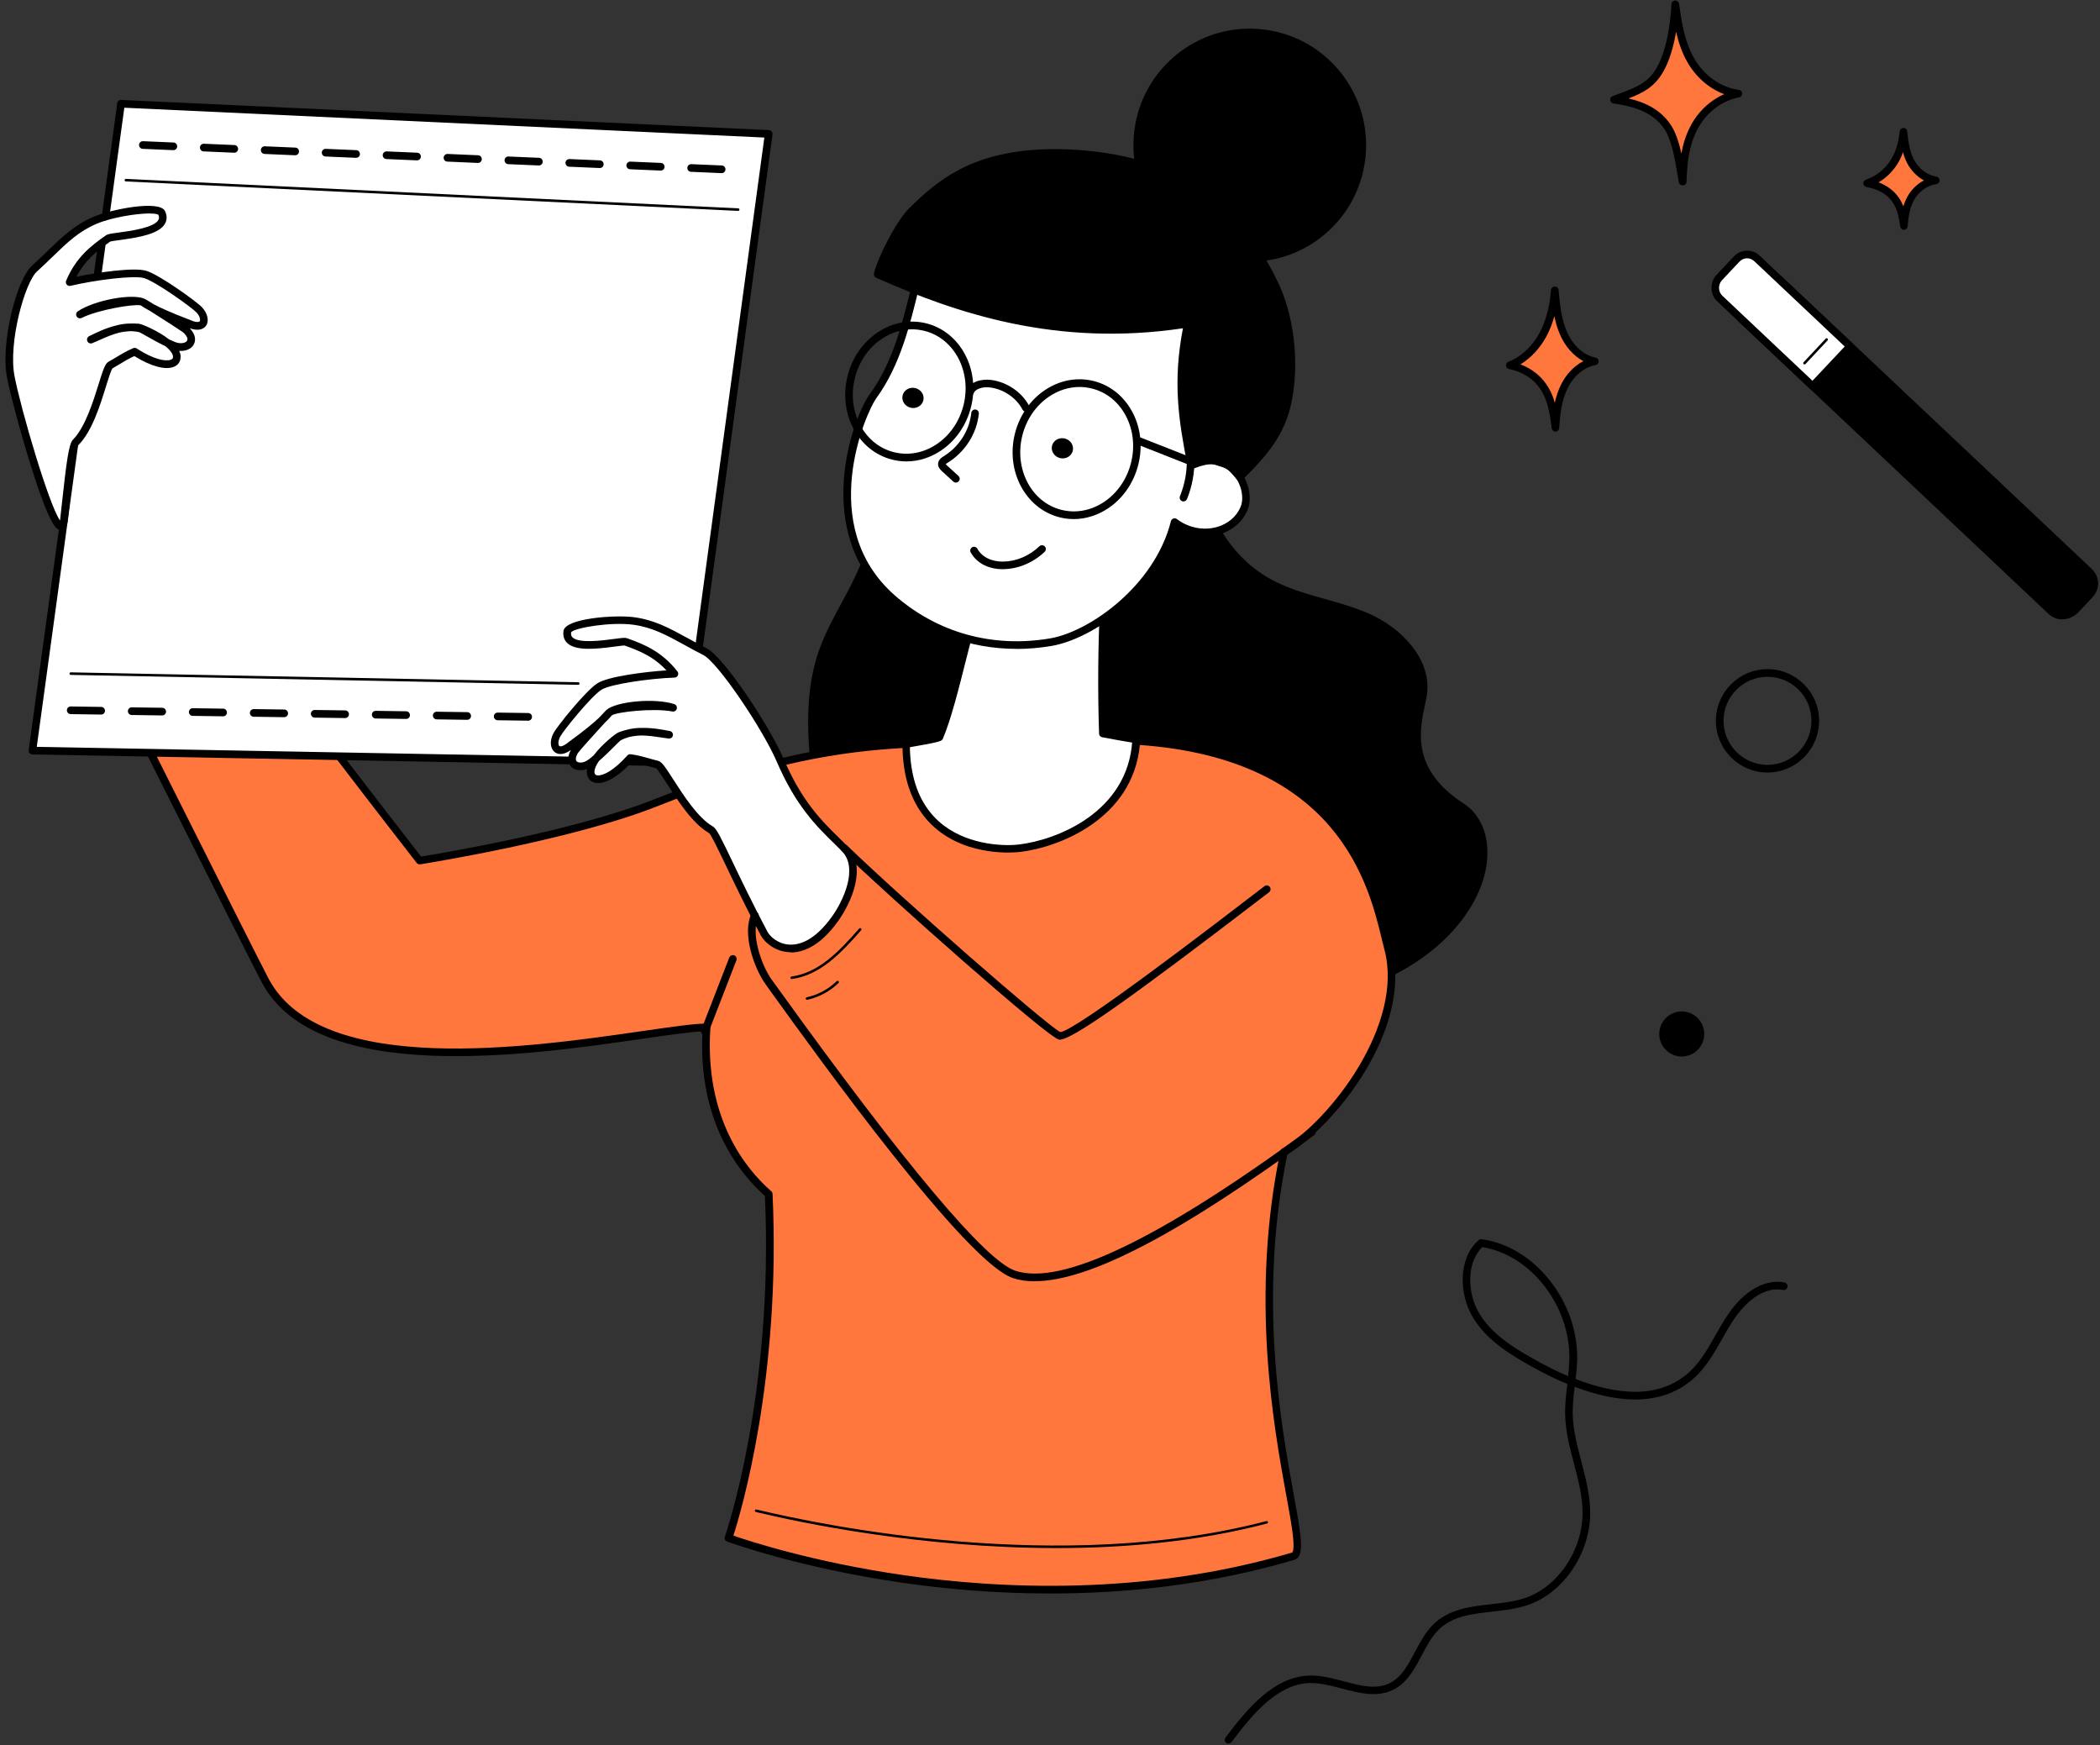 <svg width="284" height="236" viewBox="0 0 284 236" fill="none" xmlns="http://www.w3.org/2000/svg">
<rect x="0" y="0" width="284" height="236" fill="#333333" stroke="none"/>
<g clip-path="url(#clip0_2448_1452)">
<path d="M204.186 49.395C206.125 48.646 207.68 47.079 208.675 45.245C209.659 43.411 210.122 41.331 210.279 39.261C210.456 41.233 210.653 43.244 211.441 45.058C212.238 46.872 213.754 48.479 215.693 48.853C213.833 49.169 212.327 50.638 211.51 52.343C210.693 54.049 210.466 55.961 210.358 57.854C210.122 56.08 209.866 54.256 208.97 52.708C208.015 51.052 206.332 49.839 204.176 49.405L204.186 49.395Z" fill="#FF773D"/>
<path d="M210.368 58.357C210.112 58.357 209.895 58.169 209.856 57.913C209.639 56.286 209.393 54.443 208.537 52.954C207.621 51.377 206.047 50.292 204.088 49.898C203.861 49.849 203.694 49.662 203.674 49.435C203.655 49.208 203.792 48.991 203.999 48.912C205.712 48.252 207.208 46.862 208.212 44.998C209.059 43.421 209.58 41.479 209.758 39.221C209.777 38.955 210.004 38.748 210.269 38.748C210.535 38.748 210.762 38.955 210.781 39.221C210.958 41.124 211.136 43.106 211.903 44.851C212.73 46.734 214.177 48.045 215.782 48.35C216.028 48.4 216.205 48.617 216.195 48.863C216.195 49.109 216.008 49.326 215.772 49.366C214.227 49.632 212.799 50.825 211.963 52.57C211.175 54.216 210.968 56.099 210.86 57.883C210.84 58.15 210.634 58.357 210.368 58.367C210.368 58.367 210.358 58.367 210.348 58.367L210.368 58.357ZM205.623 49.267C207.257 49.879 208.586 50.973 209.433 52.442C209.807 53.083 210.073 53.763 210.269 54.463C210.447 53.664 210.693 52.875 211.057 52.116C211.766 50.628 212.868 49.474 214.138 48.834C212.819 48.133 211.687 46.872 210.978 45.255C210.624 44.447 210.378 43.599 210.21 42.751C209.935 43.746 209.571 44.663 209.128 45.492C208.251 47.108 207.031 48.419 205.623 49.267Z" fill="black"/>
<path d="M252.518 24.769C254.083 24.257 255.333 23.182 256.13 21.93C256.928 20.678 257.292 19.249 257.43 17.829C257.577 19.18 257.725 20.56 258.375 21.802C259.014 23.044 260.235 24.148 261.8 24.405C260.304 24.622 259.083 25.627 258.424 26.79C257.764 27.954 257.587 29.275 257.499 30.566C257.312 29.354 257.105 28.102 256.386 27.037C255.618 25.903 254.26 25.065 252.528 24.779L252.518 24.769Z" fill="#FF773D"/>
<path d="M257.499 31.079C257.243 31.079 257.026 30.891 256.987 30.645C256.81 29.501 256.623 28.308 255.953 27.332C255.235 26.278 253.985 25.548 252.429 25.292C252.193 25.252 252.016 25.055 251.996 24.819C251.977 24.582 252.124 24.365 252.351 24.286C253.709 23.843 254.9 22.906 255.688 21.654C256.367 20.589 256.761 19.317 256.908 17.78C256.928 17.513 257.154 17.316 257.42 17.306C257.686 17.306 257.902 17.504 257.932 17.77C258.07 19.061 258.217 20.392 258.818 21.555C259.468 22.807 260.6 23.675 261.869 23.882C262.115 23.921 262.302 24.138 262.302 24.395C262.302 24.651 262.115 24.868 261.859 24.897C260.639 25.075 259.517 25.873 258.857 27.027C258.237 28.121 258.08 29.383 257.991 30.576C257.971 30.842 257.765 31.049 257.499 31.059H257.479L257.499 31.079ZM254.044 24.651C255.215 25.095 256.17 25.814 256.81 26.751C257.056 27.116 257.253 27.51 257.41 27.904C257.548 27.441 257.735 26.987 257.981 26.544C258.513 25.607 259.29 24.858 260.196 24.395C259.251 23.882 258.444 23.064 257.912 22.038C257.666 21.565 257.489 21.082 257.361 20.589C257.144 21.171 256.889 21.713 256.574 22.216C255.924 23.231 255.058 24.069 254.044 24.661V24.651Z" fill="black"/>
<path d="M218.271 13.471C221.126 12.397 223.094 11.845 224.482 9.429C225.87 7.014 226.421 3.278 226.559 0.586C226.923 3.12 227.307 5.703 228.577 7.99C229.847 10.277 232.19 12.278 235.103 12.653C232.347 13.166 230.162 15.137 229.03 17.375C227.888 19.613 227.652 22.107 227.573 24.542C227.14 22.265 226.805 18.893 225.398 16.942C223.892 14.861 221.519 13.895 218.281 13.452L218.271 13.471Z" fill="#FF773D"/>
<path d="M227.554 25.075C227.307 25.075 227.091 24.897 227.052 24.661C226.973 24.247 226.894 23.793 226.815 23.32C226.471 21.289 226.047 18.765 224.965 17.267C223.655 15.453 221.569 14.447 218.202 13.994C217.966 13.964 217.789 13.777 217.759 13.54C217.73 13.304 217.867 13.077 218.094 12.998C218.34 12.909 218.566 12.821 218.803 12.732C221.244 11.825 222.858 11.234 224.039 9.183C225.585 6.502 225.959 2.272 226.047 0.567C226.057 0.301 226.274 0.094 226.54 0.074C226.796 0.054 227.032 0.251 227.071 0.517C227.426 2.972 227.79 5.516 229.03 7.744C230.379 10.179 232.672 11.825 235.163 12.15C235.419 12.18 235.606 12.397 235.615 12.643C235.615 12.9 235.448 13.117 235.192 13.166C232.81 13.61 230.674 15.276 229.483 17.622C228.371 19.811 228.154 22.255 228.085 24.572C228.085 24.838 227.869 25.045 227.613 25.075C227.603 25.075 227.583 25.075 227.573 25.075H227.554ZM220.21 13.304C222.819 13.905 224.581 14.98 225.801 16.666C226.599 17.76 227.061 19.258 227.386 20.767C227.603 19.544 227.967 18.332 228.558 17.168C229.581 15.147 231.245 13.58 233.184 12.732C231.107 11.963 229.286 10.376 228.124 8.266C227.416 6.994 226.983 5.654 226.668 4.293C226.362 6.107 225.831 8.138 224.925 9.715C223.754 11.746 222.238 12.545 220.21 13.324V13.304Z" fill="black"/>
<path d="M277.373 82.609L235.508 43.126L240.577 37.733L282.442 77.216C283.367 78.084 283.594 79.356 282.54 80.469L280.631 82.5C279.617 83.427 278.308 83.466 277.382 82.599L277.373 82.609Z" fill="black"/>
<path d="M278.898 83.752C278.219 83.752 277.56 83.496 277.018 82.983L235.154 43.5C234.947 43.303 234.937 42.978 235.134 42.771L240.203 37.378C240.302 37.28 240.43 37.221 240.568 37.221C240.705 37.221 240.833 37.27 240.932 37.358L282.796 76.841C283.367 77.384 283.702 78.034 283.751 78.715C283.8 79.464 283.515 80.193 282.924 80.824L281.015 82.855C281.015 82.855 280.995 82.875 280.985 82.885C280.365 83.457 279.627 83.742 278.908 83.742L278.898 83.752ZM277.727 82.234C278.455 82.914 279.45 82.885 280.267 82.145L282.166 80.124C282.57 79.7 282.757 79.257 282.718 78.793C282.688 78.37 282.472 77.956 282.088 77.601L240.597 38.472L236.236 43.106L277.727 82.234Z" fill="black"/>
<path d="M245.144 52.215L232.574 40.355C231.776 39.606 231.796 38.344 232.485 37.556L234.838 35.051C235.645 34.194 236.846 34.214 237.633 34.963L250.204 46.822L245.134 52.215H245.144Z" fill="white"/>
<path d="M245.144 52.728C245.016 52.728 244.888 52.678 244.79 52.59L232.22 40.73C231.255 39.813 231.196 38.236 232.102 37.21L234.464 34.697C235.439 33.661 236.955 33.612 237.988 34.588L250.558 46.448C250.765 46.645 250.775 46.97 250.578 47.177L245.509 52.57C245.41 52.678 245.272 52.728 245.134 52.728H245.144ZM236.275 34.923C235.891 34.923 235.517 35.081 235.212 35.406L232.86 37.91C232.328 38.512 232.358 39.448 232.919 39.981L245.115 51.485L249.476 46.852L237.279 35.347C236.984 35.071 236.63 34.923 236.275 34.923Z" fill="black"/>
<path d="M244.032 49.277C244.032 49.277 243.944 49.258 243.914 49.228C243.845 49.159 243.845 49.05 243.914 48.981L246.907 45.787C246.976 45.718 247.084 45.718 247.153 45.787C247.222 45.856 247.222 45.965 247.153 46.034L244.16 49.228C244.16 49.228 244.082 49.277 244.032 49.277Z" fill="black"/>
<path d="M239.033 104.455C235.184 104.455 232.054 101.32 232.054 97.465C232.054 93.611 235.184 90.476 239.033 90.476C242.882 90.476 246.012 93.611 246.012 97.465C246.012 101.32 242.882 104.455 239.033 104.455ZM239.033 91.511C235.755 91.511 233.087 94.182 233.087 97.465C233.087 100.748 235.755 103.42 239.033 103.42C242.311 103.42 244.978 100.748 244.978 97.465C244.978 94.182 242.311 91.511 239.033 91.511Z" fill="black"/>
<path d="M224.907 139.807C224.907 138.407 226.039 137.274 227.436 137.274C228.834 137.274 229.966 138.407 229.966 139.807C229.966 141.207 228.834 142.341 227.436 142.341C226.039 142.341 224.907 141.207 224.907 139.807Z" fill="black"/>
<path d="M227.436 142.854C225.763 142.854 224.395 141.483 224.395 139.807C224.395 138.131 225.763 136.761 227.436 136.761C229.11 136.761 230.478 138.131 230.478 139.807C230.478 141.483 229.11 142.854 227.436 142.854ZM227.436 137.796C226.324 137.796 225.428 138.703 225.428 139.807C225.428 140.912 226.334 141.818 227.436 141.818C228.539 141.818 229.444 140.912 229.444 139.807C229.444 138.703 228.539 137.796 227.436 137.796Z" fill="black"/>
<path d="M161.968 57.046C160.462 65.445 164.271 74.85 171.782 78.862C175.877 81.051 180.651 81.573 184.903 83.427C189.156 85.28 193.152 89.332 192.463 93.916C192.01 96.963 189.205 103.607 197.68 109.088C204.679 113.604 200.062 131.398 175.601 135.361C168.11 136.574 173.613 131.437 166.378 129.131C159.231 126.853 153.237 121.668 149.033 115.457C144.83 109.236 142.291 102.03 140.578 94.725C138.609 86.306 137.723 77.216 141.001 69.211C144.279 61.216 152.764 54.847 161.958 57.046H161.968Z" fill="black"/>
<path d="M173.701 136.061C171.368 136.061 170.827 135.016 170.345 133.518C169.912 132.167 169.419 130.639 166.23 129.633C159.467 127.484 153.217 122.555 148.61 115.753C144.87 110.232 142.084 103.39 140.076 94.843C137.556 84.107 137.703 75.905 140.528 69.014C143.718 61.236 152.351 54.216 162.086 56.543C162.352 56.602 162.519 56.868 162.47 57.134C160.934 65.682 164.95 74.633 172.018 78.409C174.253 79.602 176.753 80.312 179.184 80.992C181.153 81.544 183.19 82.126 185.1 82.954C189.402 84.827 193.703 89.086 192.965 93.995C192.906 94.389 192.808 94.853 192.709 95.336C191.961 98.806 190.839 104.061 197.956 108.655C200.584 110.35 201.706 113.82 200.899 117.714C199.491 124.438 192.05 133.222 175.68 135.874C174.902 136.002 174.243 136.061 173.691 136.061H173.701ZM158.296 57.124C150.618 57.124 144.121 63 141.493 69.408C138.757 76.082 138.629 84.097 141.09 94.606C143.058 103.025 145.805 109.749 149.466 115.171C153.935 121.776 159.999 126.557 166.545 128.647C170.246 129.821 170.866 131.782 171.329 133.202C171.792 134.632 172.038 135.42 175.532 134.858C191.38 132.295 198.566 123.906 199.905 117.507C200.623 114.047 199.678 110.991 197.414 109.532C189.697 104.553 190.957 98.648 191.715 95.129C191.823 94.646 191.912 94.222 191.961 93.857C192.611 89.48 188.654 85.635 184.706 83.91C182.856 83.102 180.858 82.54 178.918 81.987C176.438 81.288 173.878 80.568 171.546 79.316C164.232 75.402 160.009 66.263 161.387 57.44C160.344 57.223 159.31 57.124 158.296 57.124Z" fill="black"/>
<path d="M132.546 36.727C135.026 48.844 121.452 66.017 116.501 77.344C114.886 81.031 112.553 84.383 111.224 88.179C109.649 92.694 109.6 97.594 110.033 102.355C110.85 111.356 113.548 120.583 119.857 127.031C126.177 133.478 136.739 136.288 144.535 131.743C151.376 127.75 154.497 119.174 154.064 111.257C153.63 103.341 150.264 95.918 146.701 88.829C138.156 71.824 144.161 51.397 132.536 36.727H132.546Z" fill="black"/>
<path d="M135.931 134.464C130.134 134.464 123.991 131.98 119.493 127.386C113.852 121.628 110.496 113.219 109.521 102.395C108.99 96.49 109.374 91.915 110.742 88.001C111.519 85.763 112.661 83.654 113.764 81.613C114.551 80.164 115.358 78.656 116.028 77.137C117.455 73.864 119.591 70.128 121.845 66.175C127.436 56.385 133.766 45.285 132.033 36.826C131.984 36.59 132.102 36.353 132.319 36.254C132.535 36.156 132.791 36.215 132.939 36.402C139.426 44.585 140.469 54.295 141.582 64.578C142.458 72.662 143.354 81.031 147.163 88.593C150.677 95.573 154.132 103.075 154.575 111.218C155.057 120.199 151.218 128.421 144.791 132.177C142.153 133.715 139.091 134.454 135.922 134.454L135.931 134.464ZM133.323 38.65C133.904 47.148 127.998 57.489 122.751 66.697C120.507 70.631 118.39 74.338 116.983 77.561C116.294 79.129 115.477 80.647 114.679 82.116C113.596 84.117 112.474 86.187 111.726 88.356C110.407 92.132 110.043 96.558 110.565 102.316C111.519 112.894 114.778 121.096 120.251 126.676C126.885 133.449 137.221 135.43 144.298 131.3C150.401 127.741 154.044 119.884 153.571 111.287C153.138 103.341 149.722 95.957 146.267 89.066C142.379 81.327 141.464 72.869 140.587 64.696C139.564 55.242 138.599 46.271 133.343 38.65H133.323Z" fill="black"/>
<path d="M149.16 99.171C148.933 92.714 149.041 86.335 149.307 81.515C146.708 80.213 143.893 79.296 141.019 78.833C139.729 78.626 138.273 78.547 137.278 79.326C136.658 79.819 133.705 77.206 133.4 77.926C131.303 82.855 129.157 94.735 127.061 99.664C126.903 100.048 117.03 101.399 116.873 101.774C116.193 103.381 121.233 109.867 121.735 110.203C148.657 128.125 163.177 101.281 163.177 101.281C163.177 101.281 156.729 100.62 149.15 99.161L149.16 99.171Z" fill="white"/>
<path d="M139.582 116.896C133.775 116.896 127.701 114.806 121.451 110.636C121.106 110.4 115.525 103.627 116.391 101.576C116.548 101.192 116.578 101.123 121.884 100.206C123.656 99.9 126.038 99.486 126.648 99.289C127.662 96.835 128.705 92.684 129.719 88.662C130.763 84.511 131.845 80.223 132.908 77.719C132.987 77.532 133.145 77.384 133.342 77.325C133.834 77.167 134.454 77.502 135.497 78.113C135.96 78.389 136.728 78.833 137.013 78.873C138.194 77.995 139.809 78.123 141.088 78.33C144.022 78.803 146.867 79.72 149.524 81.061C149.711 81.15 149.82 81.347 149.81 81.554C149.524 86.838 149.465 93.079 149.652 98.757C156.946 100.137 163.168 100.788 163.227 100.788C163.394 100.807 163.551 100.906 163.63 101.064C163.709 101.212 163.709 101.399 163.63 101.547C163.571 101.665 157.183 113.249 145.282 116.206C143.412 116.67 141.512 116.906 139.573 116.906L139.582 116.896ZM117.306 102.138C117.188 103.607 121.313 109.207 122.031 109.789C130.103 115.161 137.84 116.985 145.026 115.201C154.84 112.766 160.785 104.189 162.321 101.714C160.362 101.488 155.027 100.827 149.052 99.684C148.816 99.634 148.638 99.437 148.638 99.191C148.442 93.502 148.491 87.193 148.766 81.82C146.286 80.617 143.658 79.779 140.931 79.336C139.829 79.158 138.46 79.04 137.594 79.72C137.013 80.174 136.117 79.651 134.985 78.991C134.611 78.774 134.07 78.458 133.775 78.34C132.771 80.805 131.737 84.916 130.723 88.908C129.68 93.059 128.597 97.357 127.524 99.851C127.367 100.236 127.337 100.295 122.051 101.212C120.299 101.517 117.966 101.921 117.297 102.119L117.306 102.138Z" fill="black"/>
<path d="M124.345 36.452C122.878 42.307 121.697 48.587 118.075 53.556C116.096 56.267 110.101 71.646 120.673 80.893C126.225 85.754 133.844 88.228 142.113 86.818C147.723 85.862 156.592 79.503 158.847 70.601C162.184 73.125 166.879 72.06 168.257 68.708C169.054 66.776 167.873 63.493 165.57 62.705C163.788 62.093 163.571 62.034 161.839 62.517C162.499 58.179 163.552 53.921 165.432 49.376C163.03 42.998 157.163 37.891 150.745 34.164C148.619 32.932 146.394 31.808 143.993 31.187C137.122 29.413 125.861 30.448 124.355 36.461L124.345 36.452Z" fill="white"/>
<path d="M137.466 87.735C131.127 87.735 125.162 85.517 120.328 81.288C109.737 72.021 115.23 56.573 117.651 53.26C120.771 48.982 122.061 43.648 123.311 38.492C123.488 37.773 123.656 37.053 123.833 36.343C124.256 34.648 125.388 33.238 127.209 32.163C131.639 29.521 139.218 29.442 144.091 30.704C146.749 31.394 149.17 32.686 150.981 33.74C156.287 36.826 163.187 42.012 165.894 49.218C165.944 49.337 165.934 49.475 165.894 49.603C164.29 53.477 163.187 57.381 162.459 61.847C163.66 61.571 164.132 61.699 165.727 62.241C166.869 62.636 167.873 63.611 168.463 64.923C169.084 66.283 169.182 67.821 168.729 68.925C168.06 70.562 166.623 71.784 164.792 72.287C162.912 72.8 160.854 72.484 159.151 71.449C156.523 80.391 147.723 86.404 142.201 87.341C140.606 87.607 139.031 87.745 137.476 87.745L137.466 87.735ZM137.338 30.921C133.854 30.921 130.261 31.542 127.751 33.041C126.176 33.977 125.201 35.17 124.847 36.59C124.669 37.299 124.492 38.019 124.325 38.729C123.055 43.983 121.736 49.415 118.498 53.862C117.139 55.725 110.278 71.104 121.018 80.509C126.806 85.576 134.267 87.637 142.034 86.316C147.29 85.418 156.129 79.267 158.354 70.473C158.393 70.305 158.521 70.167 158.679 70.108C158.846 70.049 159.023 70.079 159.161 70.187C160.707 71.36 162.715 71.764 164.526 71.272C166.052 70.858 167.233 69.852 167.784 68.511C168.139 67.653 168.04 66.431 167.538 65.327C167.056 64.272 166.278 63.493 165.412 63.197C163.679 62.606 163.581 62.576 161.986 63.02C161.819 63.069 161.632 63.02 161.504 62.912C161.376 62.793 161.307 62.616 161.337 62.448C162.075 57.647 163.197 53.487 164.88 49.376C162.232 42.554 155.608 37.595 150.489 34.618C148.737 33.602 146.394 32.35 143.864 31.69C141.984 31.207 139.691 30.921 137.348 30.921H137.338Z" fill="black"/>
<path d="M145.223 70.187C144.573 70.187 143.914 70.108 143.274 69.941C138.677 68.767 135.98 63.69 137.259 58.613C137.88 56.168 139.327 54.078 141.325 52.738C143.343 51.387 145.695 50.963 147.93 51.525C150.164 52.097 152.025 53.595 153.157 55.745C154.279 57.874 154.554 60.398 153.934 62.852C153.314 65.297 151.867 67.387 149.869 68.728C148.432 69.684 146.827 70.187 145.213 70.187H145.223ZM145.991 52.324C144.583 52.324 143.175 52.757 141.906 53.605C140.114 54.798 138.824 56.671 138.263 58.87C137.122 63.395 139.474 67.91 143.53 68.935C145.479 69.428 147.536 69.053 149.308 67.87C151.099 66.677 152.389 64.804 152.95 62.606C153.511 60.407 153.265 58.14 152.261 56.237C151.267 54.345 149.643 53.033 147.694 52.541C147.132 52.403 146.562 52.324 146 52.324H145.991Z" fill="black"/>
<path d="M122.583 62.389C121.933 62.389 121.273 62.31 120.634 62.142C118.399 61.571 116.539 60.072 115.407 57.923C114.284 55.794 114.009 53.27 114.629 50.815C115.249 48.36 116.696 46.28 118.694 44.94C120.712 43.589 123.065 43.165 125.299 43.727C129.896 44.9 132.593 49.977 131.314 55.054C130.694 57.499 129.247 59.589 127.248 60.93C125.811 61.886 124.207 62.389 122.592 62.389H122.583ZM123.35 44.526C121.943 44.526 120.535 44.959 119.265 45.807C117.474 47 116.184 48.873 115.623 51.072C115.062 53.27 115.308 55.537 116.312 57.44C117.306 59.333 118.931 60.644 120.88 61.137C122.829 61.63 124.886 61.255 126.658 60.072C128.449 58.879 129.739 57.006 130.3 54.808C131.442 50.283 129.089 45.768 125.034 44.742C124.473 44.604 123.902 44.526 123.341 44.526H123.35Z" fill="black"/>
<path d="M182.408 26.864C186.401 19.457 183.641 10.211 176.245 6.213C168.849 2.214 159.617 4.978 155.625 12.385C151.633 19.792 154.392 29.038 161.788 33.037C169.184 37.035 178.416 34.272 182.408 26.864Z" fill="black"/>
<path d="M169.044 35.387C168.611 35.387 168.168 35.367 167.725 35.338C159.082 34.628 152.625 27.007 153.334 18.342C153.678 14.152 155.637 10.337 158.836 7.616C162.045 4.895 166.111 3.584 170.304 3.929C174.487 4.274 178.297 6.236 181.014 9.44C183.73 12.653 185.04 16.725 184.695 20.925C184.351 25.114 182.392 28.93 179.193 31.651C176.328 34.086 172.765 35.387 169.044 35.387ZM168.995 4.905C165.52 4.905 162.193 6.127 159.515 8.404C156.523 10.948 154.692 14.507 154.377 18.43C153.717 26.524 159.742 33.642 167.823 34.312C171.731 34.638 175.541 33.415 178.533 30.872C181.526 28.328 183.356 24.769 183.671 20.846C183.996 16.922 182.776 13.117 180.236 10.12C177.696 7.123 174.143 5.289 170.225 4.974C169.812 4.944 169.408 4.924 168.995 4.924V4.905Z" fill="black"/>
<path d="M161.109 62.911C159.721 55.912 159.121 51.022 160.617 43.767C144.257 46.369 131.185 42.603 118.693 37.083C119.284 34.815 121.627 30.211 123.33 28.515C127.513 24.365 131.982 21.102 140.999 20.708C147.319 20.432 155.174 21.703 160.657 24.848C166.1 27.973 169.831 33.07 172.39 38.423C174.428 42.682 175.205 48.666 174.241 53.881C173.424 58.357 171.199 61.009 167.665 64.499C166.848 63.523 166.09 62.566 164.791 62.32C163.492 62.074 162.468 62.379 161.1 62.902L161.109 62.911Z" fill="black"/>
<path d="M167.676 65.031H167.656C167.508 65.031 167.38 64.962 167.282 64.844L167.183 64.726C166.426 63.828 165.776 63.05 164.713 62.843C163.61 62.636 162.734 62.852 161.297 63.395C161.159 63.444 161.002 63.434 160.864 63.365C160.736 63.296 160.638 63.158 160.608 63.01C159.368 56.711 158.59 51.643 159.978 44.388C142.84 46.931 129.404 42.377 118.487 37.556C118.261 37.457 118.133 37.201 118.192 36.954C118.812 34.569 121.234 29.866 122.966 28.151C126.795 24.355 131.333 20.619 140.97 20.195C146.64 19.948 154.849 20.924 160.903 24.395C165.796 27.204 169.812 31.848 172.844 38.197C174.98 42.672 175.708 48.715 174.743 53.98C173.857 58.791 171.288 61.64 168.03 64.873C167.932 64.972 167.804 65.021 167.666 65.021L167.676 65.031ZM163.906 61.738C164.221 61.738 164.555 61.768 164.9 61.837C166.179 62.074 166.977 62.902 167.715 63.759C171.2 60.26 173.011 57.805 173.749 53.812C174.665 48.834 173.956 42.889 171.938 38.67C169.005 32.508 165.126 28.023 160.421 25.321C154.554 21.96 146.561 21.013 141.039 21.25C131.766 21.654 127.396 25.252 123.714 28.91C122.208 30.398 120.062 34.49 119.334 36.816C130.191 41.568 143.559 45.985 160.559 43.274C160.726 43.244 160.893 43.303 161.012 43.431C161.13 43.55 161.179 43.727 161.14 43.895C159.643 51.121 160.323 56.129 161.514 62.241C162.321 61.955 163.079 61.748 163.915 61.748L163.906 61.738Z" fill="black"/>
<path d="M135.576 76.96C133.657 76.96 132.052 76.112 131.275 74.692C131.137 74.446 131.235 74.13 131.482 73.993C131.728 73.855 132.043 73.953 132.18 74.2C132.791 75.314 134.11 75.964 135.685 75.935C137.457 75.905 139.199 75.166 140.567 73.864C140.774 73.667 141.099 73.677 141.296 73.884C141.492 74.091 141.483 74.416 141.276 74.614C139.711 76.092 137.732 76.92 135.704 76.96C135.665 76.96 135.626 76.96 135.586 76.96H135.576Z" fill="black"/>
<path d="M145.075 60.969C145.262 60.24 144.79 59.491 144.012 59.293C143.244 59.096 142.467 59.53 142.279 60.26C142.092 60.989 142.565 61.738 143.343 61.935C144.11 62.133 144.888 61.699 145.075 60.969Z" fill="black"/>
<path d="M124.866 54.157C125.053 53.428 124.581 52.679 123.803 52.481C123.035 52.284 122.258 52.718 122.071 53.447C121.883 54.177 122.356 54.926 123.134 55.123C123.901 55.321 124.679 54.887 124.866 54.157Z" fill="black"/>
<path d="M129.276 65.258C129.148 65.258 129.03 65.209 128.931 65.12L127.396 63.72C127.209 63.543 126.854 63.227 126.864 62.744C126.864 62.163 127.376 61.847 127.642 61.679C129.719 60.388 131.107 58.209 131.353 55.833C131.382 55.547 131.638 55.35 131.914 55.37C132.199 55.4 132.406 55.656 132.377 55.932C132.101 58.623 130.526 61.098 128.183 62.557C128.124 62.596 127.957 62.695 127.898 62.764C127.917 62.784 127.967 62.843 128.085 62.951L129.62 64.351C129.827 64.548 129.847 64.874 129.65 65.081C129.552 65.189 129.414 65.248 129.266 65.248L129.276 65.258Z" fill="black"/>
<path d="M138.755 55.675C138.568 55.675 138.391 55.577 138.293 55.399C137.466 53.812 135.753 52.629 133.922 52.393C132.997 52.274 131.924 52.511 131.668 53.201C131.569 53.467 131.274 53.605 131.008 53.507C130.743 53.408 130.605 53.112 130.703 52.846C131.176 51.594 132.731 51.2 134.05 51.377C136.206 51.653 138.234 53.053 139.208 54.936C139.336 55.192 139.238 55.498 138.991 55.636C138.913 55.675 138.834 55.695 138.755 55.695V55.675Z" fill="black"/>
<path d="M160.667 62.764C160.608 62.764 160.539 62.754 160.48 62.724L153.924 60.141C153.659 60.033 153.531 59.737 153.629 59.471C153.737 59.205 154.033 59.077 154.298 59.175L160.854 61.758C161.12 61.867 161.248 62.162 161.15 62.428C161.071 62.636 160.874 62.754 160.667 62.754V62.764Z" fill="black"/>
<path d="M160.057 67.802C159.988 67.802 159.929 67.792 159.86 67.762C159.594 67.654 159.466 67.358 159.574 67.092C160.224 65.495 160.549 63.75 160.5 62.034C160.5 61.748 160.716 61.512 161.002 61.502C161.277 61.502 161.523 61.719 161.533 62.005C161.573 63.868 161.228 65.761 160.529 67.476C160.45 67.673 160.254 67.802 160.047 67.802H160.057Z" fill="black"/>
<path d="M173.661 155.778C180.03 152.071 190.602 138.91 187.708 128.243C186.163 122.565 183.446 102.109 153.669 100.196C153.069 109.7 143.816 113.998 137.9 114.698C134.681 115.082 122.554 114.718 122.554 100.61C114.521 101.054 104.373 102.296 88.761 108.527C76.929 113.249 56.749 116.364 56.749 116.364C56.749 116.364 36.354 90.229 29.03 79.513C25.014 73.628 17.749 98.017 13.261 87.715C12.582 86.158 34.159 129.367 35.911 132.64C45.075 149.725 87.383 138.91 95.563 138.91C94.765 150.809 99.835 157.848 103.969 161.456C105.239 188.932 98.535 207.949 98.535 207.949C98.535 207.949 136.059 221.908 174.902 210.413C177.884 209.536 167.46 185.472 173.661 155.758V155.778Z" fill="#FF773D"/>
<path d="M142.073 215.461C134.493 215.461 127.662 214.82 122.061 214.012C107.936 211.971 98.436 208.471 98.338 208.442C98.072 208.343 97.934 208.047 98.033 207.781C98.102 207.594 104.658 188.636 103.447 161.713C99.923 158.568 94.361 151.628 95.001 139.453C93.288 139.531 90.473 139.936 87.008 140.438C71.603 142.676 42.919 146.836 35.438 132.897C34.532 131.211 28.547 119.292 22.759 107.758C18.901 100.068 14.934 92.162 13.418 89.184C13.191 88.829 12.975 88.415 12.768 87.942C12.591 87.548 12.847 87.301 13.004 87.222C13.457 87.006 13.644 87.37 13.91 87.873C14.008 88.07 14.146 88.337 14.313 88.662C14.766 89.352 15.249 89.727 15.751 89.776C17.434 89.943 19.678 86.72 21.657 83.88C23.822 80.765 25.693 78.084 27.573 78.084C28.282 78.084 28.912 78.478 29.433 79.237C36.294 89.273 54.879 113.17 56.946 115.822C59.495 115.408 77.677 112.391 88.544 108.053C104.126 101.843 114.452 100.551 122.504 100.107C122.642 100.107 122.78 100.147 122.888 100.246C122.986 100.344 123.045 100.482 123.045 100.62C123.045 105.244 124.374 108.763 127.003 111.1C130.428 114.146 135.409 114.471 137.821 114.185C142.851 113.584 152.517 109.877 153.127 100.157C153.127 100.019 153.196 99.891 153.305 99.802C153.403 99.713 153.541 99.664 153.679 99.674C181.733 101.478 186.162 119.805 187.836 126.706C187.964 127.238 188.082 127.701 188.18 128.096C191.153 139.038 180.542 152.199 174.094 156.094C170.107 175.456 173.248 192.698 174.941 201.985C176.004 207.821 176.486 210.483 175.019 210.916C163.512 214.317 152.133 215.461 142.053 215.461H142.073ZM99.175 207.633C101.242 208.353 109.983 211.222 122.248 212.987C135.183 214.85 154.781 215.826 174.754 209.921C174.754 209.921 175.039 209.763 174.891 208.057C174.773 206.657 174.409 204.676 173.946 202.162C172.234 192.777 169.054 175.298 173.159 155.65C173.188 155.502 173.277 155.384 173.405 155.305C179.833 151.559 189.962 138.486 187.216 128.352C187.107 127.948 186.989 127.474 186.861 126.932C185.099 119.647 180.994 102.661 154.151 100.729C153.196 110.735 143.205 114.57 137.978 115.191C137.269 115.28 130.92 115.901 126.353 111.849C123.607 109.404 122.16 105.806 122.051 101.143C114.167 101.606 104.057 102.966 88.957 108.99C77.204 113.673 57.035 116.827 56.838 116.867C56.651 116.896 56.464 116.818 56.355 116.68C56.149 116.413 35.861 90.407 28.616 79.799C28.134 79.099 27.74 79.099 27.602 79.099C26.264 79.099 24.285 81.948 22.533 84.452C20.18 87.824 17.965 91.008 15.672 90.791C15.583 90.791 15.495 90.772 15.406 90.752C15.81 91.55 16.272 92.467 16.784 93.493C18.635 97.16 21.125 102.128 23.704 107.284C29.217 118.277 35.467 130.728 36.363 132.404C43.5 145.703 71.721 141.611 86.88 139.413C90.788 138.851 93.869 138.398 95.562 138.398C95.71 138.398 95.838 138.457 95.936 138.565C96.035 138.674 96.084 138.812 96.074 138.95C95.247 151.223 100.878 158.085 104.303 161.072C104.412 161.161 104.471 161.299 104.48 161.437C105.632 186.29 100.199 204.469 99.185 207.633H99.175Z" fill="black"/>
<path d="M16.371 14.023L103.959 18.105L92.412 103.104L4.381 101.487L16.371 14.023Z" fill="white"/>
<path d="M92.413 103.627L4.382 102.01C4.234 102.01 4.096 101.941 3.998 101.833C3.899 101.724 3.86 101.576 3.88 101.428L15.859 13.954C15.899 13.688 16.125 13.501 16.391 13.511L103.979 17.592C104.127 17.592 104.255 17.671 104.353 17.78C104.442 17.888 104.491 18.036 104.471 18.184L92.925 103.183C92.885 103.44 92.669 103.627 92.413 103.627ZM4.963 100.985L91.96 102.582L103.369 18.598L16.814 14.566L4.972 100.985H4.963Z" fill="black"/>
<path d="M114.196 114.688C111.479 111.967 108.379 109.414 105.514 102.779C103.693 98.54 97.57 89.214 95.316 88.07C91.536 86.158 89.252 84.423 85.699 83.94C82.736 83.535 76.889 84.305 76.722 85.34C76.2 88.573 83.947 86.523 84.606 86.749C86.9 87.558 89.154 88.475 91.202 91.077C88.032 91.195 82.49 91.915 81.073 92.793C79.586 93.719 75.728 98.51 75.294 99.368C74.527 100.847 75.324 102.306 77.165 100.758C77.263 100.679 81.004 98.037 82.352 96.371C82.894 95.701 88.475 95.178 91.024 95.681C88.396 94.814 83.415 95.395 82.323 96.391C82.067 96.627 77.942 101.133 77.677 101.586C76.594 103.489 78.434 104.199 79.901 103.104C81.555 101.862 83.297 99.841 83.73 99.624C86.073 98.422 88.485 99.112 90.503 99.348C88.534 98.964 86.25 98.57 83.839 99.496C83.406 99.664 78.996 103.183 80.019 104.928C80.57 105.865 82.657 105.362 85.227 102.493C86.742 102.71 87.609 103.065 88.879 103.371C89.764 103.578 92.767 110.262 96.172 112.204C96.862 112.598 99.175 118.385 103.348 126.223C104.244 127.918 108.398 130.56 112.946 124.231C114.59 121.944 116.775 117.261 114.206 114.688H114.196Z" fill="white"/>
<path d="M106.981 128.756C106.873 128.756 106.764 128.756 106.656 128.746C104.835 128.628 103.427 127.475 102.886 126.469C100.888 122.723 99.303 119.41 98.151 116.995C97.137 114.885 96.192 112.894 95.887 112.638C93.653 111.366 91.664 108.251 90.208 105.983C89.627 105.076 88.967 104.051 88.721 103.873C88.298 103.775 87.914 103.666 87.54 103.558C86.88 103.371 86.251 103.193 85.424 103.055C83.681 104.948 81.929 105.993 80.689 105.875C80.197 105.825 79.803 105.589 79.576 105.204C79.37 104.849 79.301 104.445 79.389 103.982C78.622 104.258 77.834 104.189 77.332 103.745C77.106 103.548 76.446 102.799 77.204 101.409C76.003 102.276 75.275 101.902 75.009 101.685C74.389 101.192 74.32 100.147 74.842 99.151C75.324 98.215 79.252 93.355 80.807 92.379C82.284 91.462 87.156 90.841 90.129 90.643C88.396 88.79 86.526 88.011 84.469 87.282C84.301 87.272 83.701 87.351 83.179 87.42C80.492 87.784 77.775 88.041 76.663 86.897C76.387 86.611 76.082 86.099 76.21 85.29C76.486 83.585 83.209 83.112 85.758 83.457C88.534 83.831 90.591 84.965 92.983 86.276C93.781 86.71 94.608 87.163 95.533 87.637C97.945 88.859 104.126 98.293 105.977 102.602C108.467 108.398 111.086 110.952 113.606 113.426C113.921 113.732 114.236 114.047 114.541 114.353C117.356 117.172 115.102 122.092 113.33 124.566C110.859 128.007 108.546 128.786 106.951 128.786L106.981 128.756ZM85.227 101.981C85.227 101.981 85.276 101.981 85.296 101.981C86.329 102.128 87.087 102.345 87.816 102.552C88.19 102.661 88.573 102.769 88.987 102.868C89.499 102.986 89.962 103.696 91.074 105.421C92.393 107.482 94.381 110.597 96.419 111.76C96.891 112.026 97.433 113.13 99.077 116.551C100.228 118.957 101.813 122.259 103.792 125.986C104.136 126.627 105.189 127.622 106.715 127.721C108.054 127.81 110.151 127.228 112.513 123.935C113.99 121.885 116.155 117.389 113.832 115.063C113.527 114.757 113.212 114.452 112.907 114.146C110.426 111.721 107.621 108.97 105.052 102.996C103.181 98.639 97.108 89.569 95.09 88.553C94.145 88.08 93.318 87.617 92.511 87.173C90.119 85.862 88.219 84.827 85.64 84.472C82.667 84.068 77.765 84.866 77.234 85.487C77.184 85.882 77.312 86.059 77.411 86.168C78.257 87.035 81.486 86.601 83.051 86.394C84.144 86.246 84.528 86.207 84.794 86.296C87.195 87.144 89.528 88.129 91.615 90.791C91.733 90.939 91.763 91.146 91.674 91.324C91.596 91.501 91.418 91.619 91.222 91.619C87.727 91.748 82.539 92.507 81.348 93.256C79.98 94.104 76.19 98.777 75.747 99.624C75.432 100.246 75.482 100.748 75.649 100.876C75.767 100.975 76.19 100.926 76.84 100.384C76.85 100.374 76.919 100.324 77.027 100.246C79.006 98.806 80.246 97.771 81.023 97.041C81.535 96.489 81.909 96.095 81.978 96.026C83.317 94.814 88.573 94.35 91.192 95.208C91.448 95.297 91.596 95.563 91.527 95.829C91.458 96.095 91.192 96.253 90.926 96.204C88.357 95.701 83.278 96.282 82.736 96.736C82.53 96.992 82.215 97.327 81.742 97.781C80.462 99.171 78.336 101.537 78.129 101.852C77.844 102.355 77.795 102.779 78.011 102.966C78.287 103.203 78.966 103.173 79.596 102.7C79.823 102.533 80.059 102.335 80.285 102.138C81.437 100.6 83.288 99.161 83.652 99.023C84.036 98.875 84.42 98.757 84.794 98.668C85.463 98.491 86.123 98.422 86.772 98.422C88.209 98.392 89.519 98.639 90.591 98.846C90.867 98.895 91.044 99.161 91.005 99.427C90.966 99.703 90.7 99.891 90.434 99.861C90.089 99.822 89.735 99.762 89.371 99.713C88.485 99.575 87.589 99.447 86.684 99.447C86.172 99.467 85.65 99.526 85.128 99.644C84.744 99.743 84.351 99.891 83.967 100.088C83.839 100.167 83.386 100.62 82.982 101.024C82.441 101.567 81.752 102.247 81.033 102.868C80.758 103.242 80.551 103.627 80.453 103.972C80.364 104.268 80.374 104.504 80.472 104.672C80.512 104.731 80.581 104.82 80.797 104.84C81.496 104.918 82.973 104.248 84.843 102.148C84.941 102.04 85.079 101.981 85.227 101.981Z" fill="black"/>
<path d="M1.448 50.934C0.572 46.399 2.777 38.029 4.647 36.324C7.788 33.474 9.53 31.197 12.827 29.797C15.584 28.624 21.421 27.816 21.854 28.762C23.212 31.739 15.2 31.818 14.629 32.213C12.631 33.603 10.701 35.081 9.412 38.128C12.503 37.398 18.035 36.619 19.629 37.093C21.303 37.595 26.293 41.194 26.943 41.894C28.075 43.116 27.681 44.733 25.506 43.737C25.388 43.688 21.086 42.13 19.344 40.888C18.635 40.385 13.133 41.361 10.8 42.525C13.103 40.987 18.054 40.227 19.373 40.898C19.688 41.056 24.856 44.299 25.221 44.674C26.766 46.221 25.181 47.395 23.478 46.724C21.559 45.965 19.344 44.477 18.871 44.378C16.292 43.846 14.146 45.137 12.276 45.906C14.078 45.019 16.174 44.033 18.743 44.279C19.196 44.319 24.384 46.557 23.862 48.509C23.577 49.554 21.431 49.632 18.202 47.542C16.794 48.154 16.056 48.725 14.914 49.356C14.117 49.8 12.995 57.026 10.219 59.806C9.658 60.368 9.175 65.504 8.654 70.207C8.053 75.58 2.393 55.755 1.458 50.924L1.448 50.934Z" fill="white"/>
<path d="M8.191 71.656C7.669 71.656 6.763 71.272 4.125 62.813C2.649 58.081 1.35 53.102 0.946 51.032C0.05 46.379 2.245 37.812 4.303 35.949C5.07 35.249 5.75 34.598 6.409 33.957C8.368 32.065 10.061 30.418 12.63 29.324C15.003 28.308 21.608 26.988 22.326 28.555C22.671 29.304 22.513 29.876 22.326 30.221C21.558 31.621 18.871 32.094 16.184 32.459C15.662 32.528 15.062 32.607 14.904 32.666C13.113 33.918 11.508 35.16 10.337 37.418C13.26 36.826 18.123 36.116 19.787 36.619C21.549 37.142 26.618 40.789 27.337 41.568C28.095 42.396 28.311 43.422 27.848 44.062C27.651 44.338 27.041 44.89 25.653 44.378C26.756 45.521 26.313 46.419 26.155 46.665C25.791 47.227 25.053 47.503 24.236 47.444C24.433 47.858 24.482 48.272 24.374 48.666C24.256 49.1 23.941 49.435 23.478 49.613C22.326 50.056 20.348 49.514 18.172 48.144C17.404 48.489 16.853 48.834 16.262 49.189C15.938 49.386 15.593 49.593 15.209 49.81C15.012 50.056 14.648 51.219 14.333 52.245C13.536 54.828 12.433 58.357 10.593 60.191C10.219 60.723 9.756 64.982 9.382 68.403C9.313 69.034 9.244 69.665 9.175 70.296C9.136 70.66 9.028 71.646 8.289 71.676C8.26 71.676 8.24 71.676 8.21 71.676L8.191 71.656ZM20.259 28.861C18.468 28.861 15.13 29.383 13.034 30.27C10.642 31.296 9.087 32.794 7.128 34.697C6.468 35.338 5.779 35.998 5.002 36.708C3.338 38.216 1.103 46.379 1.96 50.835C2.826 55.36 6.606 68.225 8.112 70.374C8.112 70.315 8.132 70.246 8.142 70.167C8.21 69.546 8.279 68.906 8.348 68.284C8.988 62.448 9.303 60.013 9.854 59.461C11.508 57.805 12.611 54.266 13.339 51.929C13.949 49.977 14.215 49.169 14.668 48.913C15.052 48.706 15.386 48.499 15.721 48.301C16.371 47.907 17.04 47.503 18.005 47.079C18.162 47.01 18.349 47.03 18.487 47.118C20.84 48.647 22.444 48.893 23.104 48.637C23.311 48.558 23.36 48.459 23.379 48.39C23.429 48.193 23.379 47.966 23.212 47.71C23.025 47.404 22.72 47.089 22.356 46.803C21.499 46.399 20.653 45.916 19.983 45.541C19.491 45.265 18.93 44.94 18.782 44.9C18.349 44.812 17.916 44.772 17.503 44.782C17.001 44.812 16.509 44.881 16.036 44.999C15.15 45.226 14.304 45.6 13.467 45.975C13.132 46.123 12.807 46.271 12.483 46.399C12.227 46.507 11.931 46.389 11.813 46.133C11.695 45.876 11.813 45.581 12.059 45.452C13.044 44.969 14.235 44.378 15.623 44.033C16.253 43.855 16.912 43.747 17.611 43.747C17.995 43.727 18.389 43.747 18.802 43.776C19.196 43.816 21.361 44.713 22.868 45.896C23.143 46.024 23.419 46.142 23.685 46.251C24.423 46.537 25.092 46.389 25.289 46.083C25.447 45.847 25.289 45.452 24.876 45.038C24.6 44.782 21.913 43.067 20.318 42.061C19.737 41.755 19.344 41.509 19.068 41.312C19.038 41.302 18.999 41.292 18.97 41.282C18.064 41.095 13.3 41.864 11.045 42.988C10.799 43.106 10.504 43.017 10.366 42.781C10.228 42.544 10.297 42.248 10.524 42.091C12.817 40.563 18.005 39.616 19.619 40.434C19.708 40.474 20.17 40.76 20.81 41.154C21.755 41.647 23.222 42.317 25.515 43.185C25.643 43.234 25.722 43.264 25.742 43.274C26.51 43.629 26.923 43.559 27.012 43.441C27.13 43.274 27.051 42.771 26.579 42.258C25.929 41.558 21.037 38.059 19.491 37.605C18.143 37.201 12.945 37.842 9.539 38.65C9.352 38.699 9.155 38.63 9.028 38.482C8.9 38.335 8.87 38.127 8.949 37.95C10.258 34.835 12.246 33.267 14.343 31.808C14.569 31.651 14.963 31.591 16.046 31.444C17.601 31.236 20.84 30.793 21.421 29.738C21.489 29.61 21.568 29.403 21.421 29.038C21.253 28.93 20.85 28.87 20.279 28.87L20.259 28.861Z" fill="black"/>
<path d="M97.59 23.409H97.57L93.446 23.231C93.16 23.222 92.944 22.975 92.954 22.689C92.963 22.403 93.21 22.186 93.495 22.196L97.619 22.374C97.905 22.384 98.121 22.63 98.112 22.916C98.102 23.192 97.875 23.409 97.6 23.409H97.59ZM89.351 23.064C89.351 23.064 89.341 23.064 89.331 23.064L85.207 22.886C84.921 22.877 84.705 22.63 84.715 22.344C84.724 22.058 84.98 21.841 85.256 21.851L89.38 22.029C89.666 22.039 89.882 22.285 89.873 22.571C89.863 22.847 89.636 23.064 89.361 23.064H89.351ZM81.112 22.719C81.112 22.719 81.102 22.719 81.092 22.719L76.968 22.541C76.682 22.532 76.466 22.285 76.475 21.999C76.485 21.713 76.731 21.496 77.017 21.506L81.141 21.684C81.427 21.694 81.643 21.94 81.633 22.226C81.624 22.502 81.397 22.719 81.122 22.719H81.112ZM72.873 22.374C72.873 22.374 72.863 22.374 72.853 22.374L68.729 22.196C68.443 22.186 68.227 21.94 68.236 21.654C68.246 21.368 68.492 21.142 68.778 21.161L72.902 21.339C73.188 21.349 73.404 21.595 73.394 21.881C73.385 22.157 73.158 22.374 72.883 22.374H72.873ZM64.634 22.029C64.634 22.029 64.624 22.029 64.614 22.029L60.489 21.851C60.204 21.841 59.987 21.595 59.997 21.309C60.007 21.023 60.253 20.806 60.539 20.816L64.663 20.994C64.949 21.003 65.165 21.25 65.155 21.536C65.145 21.812 64.919 22.029 64.644 22.029H64.634ZM56.395 21.684C56.395 21.684 56.385 21.684 56.375 21.684L52.251 21.506C51.965 21.496 51.748 21.25 51.758 20.964C51.768 20.678 52.014 20.461 52.3 20.471L56.424 20.648C56.71 20.658 56.926 20.905 56.916 21.191C56.907 21.467 56.68 21.684 56.404 21.684H56.395ZM48.156 21.339C48.156 21.339 48.146 21.339 48.136 21.339L44.011 21.161C43.726 21.151 43.509 20.905 43.519 20.619C43.529 20.333 43.775 20.116 44.061 20.126L48.185 20.303C48.471 20.313 48.687 20.56 48.677 20.846C48.667 21.122 48.441 21.339 48.165 21.339H48.156ZM39.916 20.994C39.916 20.994 39.907 20.994 39.897 20.994L35.772 20.816C35.487 20.806 35.27 20.56 35.28 20.274C35.29 19.988 35.536 19.761 35.822 19.781L39.946 19.958C40.231 19.968 40.448 20.215 40.438 20.501C40.428 20.777 40.202 20.994 39.926 20.994H39.916ZM31.677 20.648C31.677 20.648 31.668 20.648 31.658 20.648L27.533 20.471C27.248 20.461 27.031 20.215 27.041 19.929C27.051 19.643 27.297 19.416 27.582 19.436L31.707 19.613C31.992 19.623 32.209 19.87 32.199 20.156C32.189 20.432 31.963 20.648 31.687 20.648H31.677ZM23.438 20.303H23.419L19.294 20.126C19.009 20.116 18.792 19.87 18.802 19.584C18.812 19.298 19.058 19.081 19.343 19.091L23.468 19.268C23.753 19.278 23.97 19.525 23.96 19.811C23.95 20.087 23.724 20.303 23.448 20.303H23.438Z" fill="black"/>
<path d="M71.426 97.446L67.301 97.387C67.016 97.387 66.79 97.15 66.79 96.864C66.79 96.578 67.016 96.352 67.311 96.352L71.436 96.411C71.721 96.411 71.948 96.647 71.948 96.933C71.948 97.219 71.711 97.446 71.436 97.446H71.426ZM63.177 97.328L59.053 97.268C58.767 97.268 58.541 97.032 58.541 96.746C58.541 96.46 58.787 96.223 59.062 96.233L63.187 96.292C63.472 96.292 63.699 96.529 63.699 96.815C63.699 97.101 63.462 97.328 63.187 97.328H63.177ZM54.928 97.209L50.804 97.15C50.518 97.15 50.292 96.913 50.292 96.628C50.292 96.342 50.528 96.115 50.804 96.115L54.928 96.174C55.214 96.174 55.44 96.411 55.44 96.697C55.44 96.983 55.204 97.209 54.928 97.209ZM46.679 97.091L42.555 97.032C42.269 97.032 42.043 96.795 42.043 96.509C42.043 96.223 42.279 95.997 42.555 95.997L46.679 96.056C46.965 96.056 47.191 96.292 47.191 96.578C47.191 96.864 46.955 97.091 46.679 97.091ZM38.43 96.973L34.306 96.913C34.02 96.913 33.794 96.677 33.794 96.391C33.794 96.105 34.04 95.888 34.316 95.878L38.44 95.938C38.726 95.938 38.952 96.174 38.952 96.46C38.952 96.746 38.716 96.973 38.44 96.973H38.43ZM30.181 96.854L26.057 96.795C25.771 96.795 25.545 96.559 25.545 96.273C25.545 95.987 25.781 95.76 26.057 95.76L30.181 95.819C30.467 95.819 30.693 96.056 30.693 96.342C30.693 96.628 30.457 96.854 30.181 96.854ZM21.933 96.736L17.808 96.677C17.523 96.677 17.296 96.44 17.296 96.154C17.296 95.868 17.542 95.632 17.818 95.642L21.942 95.701C22.228 95.701 22.454 95.938 22.454 96.223C22.454 96.509 22.218 96.736 21.942 96.736H21.933ZM13.684 96.618L9.559 96.559C9.274 96.559 9.047 96.322 9.047 96.036C9.047 95.75 9.283 95.523 9.559 95.523L13.684 95.583C13.969 95.583 14.195 95.819 14.195 96.105C14.195 96.391 13.959 96.618 13.684 96.618Z" fill="black"/>
<path d="M143.314 140.576C143.314 140.576 143.264 140.576 143.235 140.576C141.817 140.409 120.034 121.076 113.842 115.063C113.635 114.866 113.635 114.54 113.832 114.333C114.029 114.126 114.354 114.126 114.561 114.323C121.924 121.461 141.63 138.703 143.392 139.551C145.499 139.383 164.015 125.187 171.004 119.824C171.23 119.647 171.555 119.696 171.722 119.923C171.899 120.15 171.85 120.475 171.624 120.643C152.744 135.115 144.997 140.576 143.314 140.576Z" fill="black"/>
<path d="M139.937 173.247C138.834 173.247 137.84 173.099 136.964 172.804C130.605 170.674 110.81 143.189 104.303 134.159L103.555 133.114C101.95 130.886 100.336 126.193 101.626 123.551C101.754 123.295 102.059 123.186 102.315 123.314C102.571 123.442 102.679 123.748 102.551 124.004C101.498 126.173 102.935 130.491 104.392 132.502L105.15 133.547C122.474 157.602 133.292 170.477 137.299 171.818C143.589 173.918 156.976 167.47 177.106 152.663C177.332 152.495 177.657 152.544 177.824 152.771C177.992 152.998 177.943 153.323 177.716 153.491C159.722 166.731 147.3 173.237 139.946 173.237L139.937 173.247Z" fill="black"/>
<path d="M107.069 132.384C106.981 132.384 106.912 132.325 106.902 132.236C106.892 132.137 106.951 132.059 107.05 132.039C110.702 131.536 113.458 128.687 116.194 125.552C116.253 125.483 116.362 125.473 116.44 125.532C116.509 125.591 116.519 125.7 116.46 125.779C113.684 128.953 110.879 131.852 107.109 132.374H107.089L107.069 132.384Z" fill="black"/>
<path d="M109.136 135.194C109.057 135.194 108.989 135.134 108.969 135.056C108.949 134.967 109.008 134.868 109.097 134.849C110.623 134.513 112.03 133.754 113.152 132.67C113.221 132.601 113.33 132.601 113.398 132.67C113.467 132.739 113.458 132.847 113.398 132.916C112.227 134.05 110.77 134.829 109.176 135.184C109.166 135.184 109.146 135.184 109.136 135.184V135.194Z" fill="black"/>
<path d="M142.89 209.319C124.531 209.319 108.309 205.898 102.216 204.439C102.128 204.42 102.068 204.321 102.088 204.232C102.108 204.144 102.206 204.084 102.295 204.104C111.459 206.303 143.52 212.927 171.269 205.672C171.357 205.642 171.456 205.701 171.475 205.79C171.495 205.879 171.446 205.977 171.357 205.997C162.016 208.442 152.182 209.319 142.9 209.319H142.89Z" fill="black"/>
<path d="M99.825 28.516L17.021 24.533C16.922 24.533 16.853 24.444 16.853 24.355C16.853 24.257 16.922 24.188 17.03 24.188L99.834 28.171C99.933 28.171 100.002 28.259 100.002 28.348C100.002 28.437 99.923 28.516 99.834 28.516H99.825Z" fill="black"/>
<path d="M78.199 92.596L9.569 91.255C9.471 91.255 9.402 91.176 9.402 91.077C9.402 90.979 9.471 90.91 9.579 90.91L78.209 92.25C78.307 92.25 78.376 92.329 78.376 92.428C78.376 92.526 78.297 92.596 78.209 92.596H78.199Z" fill="black"/>
<path d="M95.317 139.955C95.258 139.955 95.189 139.946 95.13 139.916C94.864 139.807 94.736 139.512 94.835 139.246L98.624 129.476C98.723 129.21 99.028 129.082 99.294 129.18C99.559 129.279 99.687 129.584 99.589 129.85L95.799 139.62C95.72 139.827 95.523 139.946 95.317 139.946V139.955Z" fill="black"/>
<path d="M166.141 235.759C166.033 235.759 165.924 235.73 165.836 235.661C165.609 235.493 165.56 235.168 165.737 234.941C168.73 230.958 172.313 226.69 177.087 226.561C178.642 226.512 180.227 226.936 181.753 227.34C184.125 227.971 186.36 228.563 188.279 227.399C189.667 226.552 190.494 225.004 191.36 223.358C192.049 222.066 192.758 220.725 193.792 219.69C195.928 217.561 198.841 217.226 201.657 216.91C203.172 216.742 204.747 216.565 206.155 216.102C210.654 214.633 214.03 209.664 214.02 204.538C214.02 202.29 213.429 200.052 212.859 197.893C212.288 195.734 211.707 193.506 211.667 191.209C211.638 189.839 211.805 188.469 211.973 187.138C210.24 186.418 208.567 185.58 207.011 184.703C204.029 183.027 200.967 181.134 199.146 178.048C197.335 174.982 197.138 170.142 199.983 167.677C200.091 167.578 200.239 167.539 200.387 167.559C207.563 168.545 213.469 176.017 213.292 183.865C213.272 184.732 213.183 185.61 213.085 186.457C218.637 188.616 224.671 189.326 228.795 185.196C230.095 183.894 231.02 182.268 231.994 180.542C232.526 179.616 233.067 178.649 233.678 177.752C235.863 174.519 238.727 172.892 241.326 173.405C241.602 173.464 241.789 173.73 241.73 174.016C241.671 174.292 241.405 174.479 241.119 174.42C237.891 173.779 235.253 177.25 234.524 178.334C233.943 179.202 233.402 180.138 232.89 181.055C231.925 182.76 230.921 184.525 229.524 185.925C225.094 190.371 218.755 189.721 212.957 187.512C212.809 188.715 212.671 189.957 212.691 191.17C212.731 193.339 213.301 195.507 213.853 197.607C214.433 199.835 215.044 202.142 215.054 204.518C215.073 210.068 211.382 215.471 206.48 217.068C204.964 217.561 203.35 217.738 201.775 217.916C199.009 218.231 196.4 218.517 194.52 220.4C193.595 221.317 192.925 222.589 192.276 223.821C191.38 225.517 190.455 227.271 188.811 228.257C186.517 229.647 183.968 228.967 181.487 228.316C180.03 227.932 178.534 227.537 177.117 227.567C172.805 227.685 169.409 231.737 166.564 235.533C166.466 235.671 166.308 235.74 166.151 235.74L166.141 235.759ZM200.465 168.623C198.28 170.723 198.438 174.874 200.013 177.526C201.706 180.385 204.639 182.199 207.494 183.805C208.921 184.614 210.476 185.393 212.071 186.073C212.15 185.334 212.219 184.594 212.238 183.855C212.406 176.589 207.041 169.678 200.465 168.623Z" fill="black"/>
</g>
<defs>
<clipPath id="clip0_2448_1452">
<rect width="283.012" height="235.686" fill="white" transform="translate(0.739 0.074)"/>
</clipPath>
</defs>
</svg>
